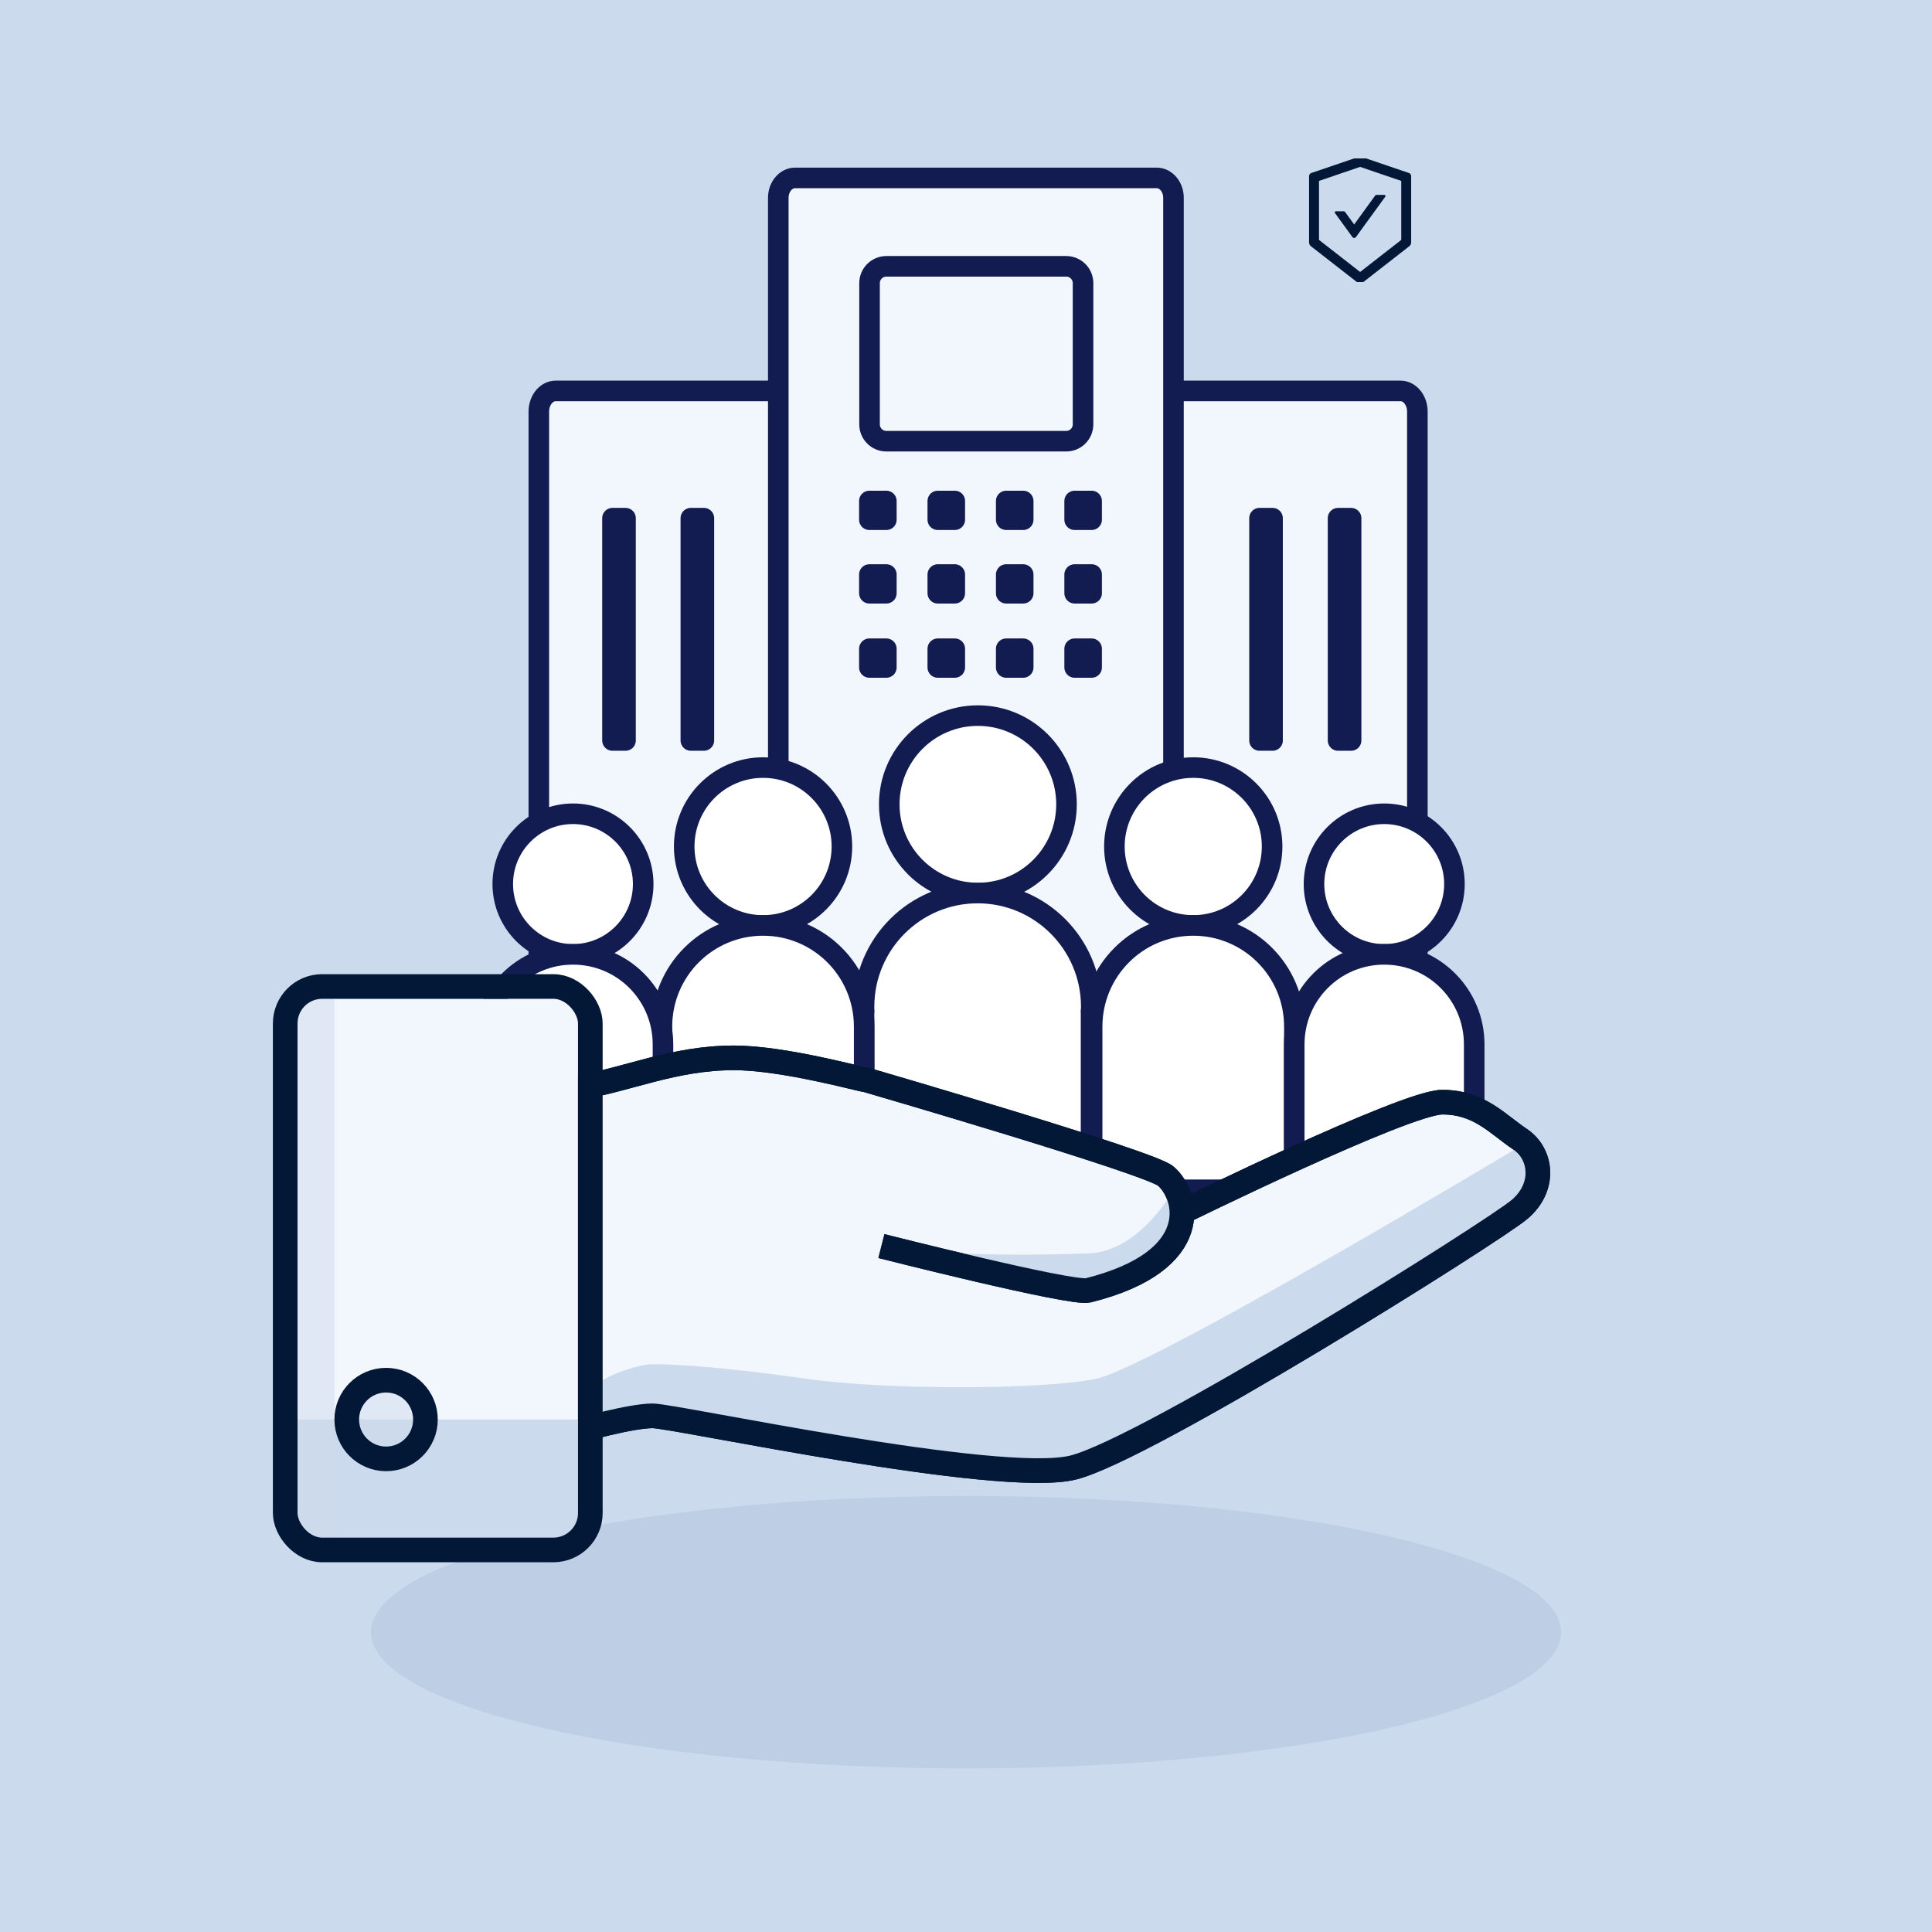 <svg width="500" height="500" viewBox="0 0 500 500" fill="none" xmlns="http://www.w3.org/2000/svg">
<rect width="500" height="500" fill="#CCDAED"/>
<g clip-path="url(#clip0_2078_17513)">
<path d="M364.674 44.789L352.539 40.653C352.392 40.603 352.196 40.578 351.999 40.578C351.803 40.578 351.607 40.603 351.46 40.653L339.324 44.789C339.028 44.889 338.785 45.231 338.785 45.546V62.774C338.785 63.089 338.989 63.503 339.235 63.699L351.546 73.292C351.671 73.389 351.832 73.439 351.996 73.439C352.16 73.439 352.324 73.389 352.446 73.292L364.757 63.699C365.003 63.507 365.207 63.092 365.207 62.774V45.546C365.214 45.231 364.971 44.892 364.674 44.789ZM362.642 62.089L351.999 70.382L341.357 62.089V46.817L351.999 43.189L362.642 46.817V62.089ZM348.149 54.91C348.042 54.764 347.871 54.674 347.685 54.674H345.714C345.482 54.674 345.346 54.939 345.482 55.128L349.996 61.342C350.049 61.415 350.119 61.475 350.2 61.516C350.28 61.557 350.37 61.578 350.46 61.578C350.551 61.578 350.64 61.557 350.721 61.516C350.801 61.475 350.871 61.415 350.924 61.342L358.517 50.889C358.653 50.699 358.517 50.435 358.285 50.435H356.314C356.132 50.435 355.957 50.524 355.849 50.671L350.46 58.092L348.149 54.91Z" fill="#021836"/>
</g>
<path d="M250 387.159C164.948 387.159 96 402.938 96 422.404C96 441.869 164.948 457.65 250 457.65C335.052 457.65 404 441.869 404 422.404C404 402.938 335.052 387.159 250 387.159Z" fill="#B1C3DE" fill-opacity="0.5"/>
<g clip-path="url(#clip1_2078_17513)">
<path d="M362.504 276.068H143.801C141.403 276.068 139.448 273.662 139.448 270.709V106.532C139.448 103.579 141.403 101.172 143.801 101.172H362.46C364.858 101.172 366.813 103.579 366.813 106.532V270.709C366.857 273.662 364.903 276.068 362.504 276.068Z" fill="#F2F6FD" stroke="#121C50" stroke-width="5.323" stroke-miterlimit="10" stroke-linecap="round" stroke-linejoin="round"/>
<path d="M299.343 279.11H205.776C203.377 279.11 201.422 276.799 201.422 273.964V51.188C201.422 48.353 203.377 46.042 205.776 46.042H299.343C301.743 46.042 303.697 48.353 303.697 51.188V273.964C303.742 276.799 301.787 279.11 299.343 279.11Z" fill="#F2F6FD" stroke="#121C50" stroke-width="5.323" stroke-miterlimit="10" stroke-linecap="round" stroke-linejoin="round"/>
<path d="M275.943 114.183H229.387C226.99 114.183 225.037 112.227 225.037 109.826V73.279C225.037 70.878 226.99 68.921 229.387 68.921H275.943C278.34 68.921 280.292 70.878 280.292 73.279V109.826C280.292 112.227 278.34 114.183 275.943 114.183Z" fill="#F2F6FD" stroke="#121C50" stroke-width="5.323" stroke-miterlimit="10" stroke-linecap="round" stroke-linejoin="round"/>
<path d="M229.386 129.656H224.992V134.502H229.386V129.656Z" fill="#121C50" stroke="#121C50" stroke-width="5.323" stroke-miterlimit="10" stroke-linecap="round" stroke-linejoin="round"/>
<path d="M247.095 129.656H242.701V134.502H247.095V129.656Z" fill="#121C50" stroke="#121C50" stroke-width="5.323" stroke-miterlimit="10" stroke-linecap="round" stroke-linejoin="round"/>
<path d="M264.803 129.656H260.409V134.502H264.803V129.656Z" fill="#121C50" stroke="#121C50" stroke-width="5.323" stroke-miterlimit="10" stroke-linecap="round" stroke-linejoin="round"/>
<path d="M282.511 129.656H278.117V134.502H282.511V129.656Z" fill="#121C50" stroke="#121C50" stroke-width="5.323" stroke-miterlimit="10" stroke-linecap="round" stroke-linejoin="round"/>
<path d="M229.386 148.686H224.992V153.532H229.386V148.686Z" fill="#121C50" stroke="#121C50" stroke-width="5.323" stroke-miterlimit="10" stroke-linecap="round" stroke-linejoin="round"/>
<path d="M247.095 148.686H242.701V153.532H247.095V148.686Z" fill="#121C50" stroke="#121C50" stroke-width="5.323" stroke-miterlimit="10" stroke-linecap="round" stroke-linejoin="round"/>
<path d="M264.803 148.686H260.409V153.532H264.803V148.686Z" fill="#121C50" stroke="#121C50" stroke-width="5.323" stroke-miterlimit="10" stroke-linecap="round" stroke-linejoin="round"/>
<path d="M282.511 148.686H278.117V153.532H282.511V148.686Z" fill="#121C50" stroke="#121C50" stroke-width="5.323" stroke-miterlimit="10" stroke-linecap="round" stroke-linejoin="round"/>
<path d="M229.386 167.893H224.992V172.739H229.386V167.893Z" fill="#121C50" stroke="#121C50" stroke-width="5.323" stroke-miterlimit="10" stroke-linecap="round" stroke-linejoin="round"/>
<path d="M247.095 167.893H242.701V172.739H247.095V167.893Z" fill="#121C50" stroke="#121C50" stroke-width="5.323" stroke-miterlimit="10" stroke-linecap="round" stroke-linejoin="round"/>
<path d="M264.803 167.893H260.409V172.739H264.803V167.893Z" fill="#121C50" stroke="#121C50" stroke-width="5.323" stroke-miterlimit="10" stroke-linecap="round" stroke-linejoin="round"/>
<path d="M282.511 167.893H278.117V172.739H282.511V167.893Z" fill="#121C50" stroke="#121C50" stroke-width="5.323" stroke-miterlimit="10" stroke-linecap="round" stroke-linejoin="round"/>
<path d="M161.882 134.102H158.509V191.636H161.882V134.102Z" fill="#121C50" stroke="#121C50" stroke-width="5.323" stroke-miterlimit="10" stroke-linecap="round" stroke-linejoin="round"/>
<path d="M182.164 134.102H178.791V191.636H182.164V134.102Z" fill="#121C50" stroke="#121C50" stroke-width="5.323" stroke-miterlimit="10" stroke-linecap="round" stroke-linejoin="round"/>
<path d="M329.334 134.102H325.961V191.636H329.334V134.102Z" fill="#121C50" stroke="#121C50" stroke-width="5.323" stroke-miterlimit="10" stroke-linecap="round" stroke-linejoin="round"/>
<path d="M349.661 134.102H346.288V191.636H349.661V134.102Z" fill="#121C50" stroke="#121C50" stroke-width="5.323" stroke-miterlimit="10" stroke-linecap="round" stroke-linejoin="round"/>
</g>
<path d="M253.076 231.116C265.743 231.116 276.012 220.837 276.012 208.157C276.012 195.477 265.743 185.198 253.076 185.198C240.408 185.198 230.14 195.477 230.14 208.157C230.14 220.837 240.408 231.116 253.076 231.116Z" fill="white" stroke="#121C50" stroke-width="5.323" stroke-miterlimit="10" stroke-linecap="round" stroke-linejoin="round"/>
<path d="M282.423 260.551C282.423 244.303 269.249 231.116 253.017 231.116C236.786 231.116 223.612 244.303 223.612 260.551C223.612 260.952 223.612 261.354 223.667 261.756C223.669 261.772 223.656 261.787 223.64 261.787C223.625 261.787 223.612 261.799 223.612 261.814V301.916C223.612 305.276 226.336 308 229.696 308H276.28C279.64 308 282.364 305.276 282.364 301.916V261.813C282.364 261.799 282.352 261.787 282.338 261.787C282.321 261.787 282.309 261.771 282.313 261.755C282.423 261.3 282.423 260.953 282.423 260.551Z" fill="white" stroke="#121C50" stroke-width="5.323" stroke-miterlimit="10" stroke-linecap="round" stroke-linejoin="round"/>
<path d="M308.812 239.503C320.083 239.503 329.22 230.357 329.22 219.075C329.22 207.793 320.083 198.648 308.812 198.648C297.542 198.648 288.405 207.793 288.405 219.075C288.405 230.357 297.542 239.503 308.812 239.503Z" fill="white" stroke="#121C50" stroke-width="5.323" stroke-miterlimit="10" stroke-linecap="round" stroke-linejoin="round"/>
<path d="M334.983 265.7C334.983 251.218 323.279 239.503 308.812 239.503C294.345 239.503 282.642 251.218 282.642 265.7C282.642 266.053 282.642 266.407 282.642 266.76V301.826C282.642 305.186 285.365 307.91 288.725 307.91H328.899C332.259 307.91 334.983 305.186 334.983 301.826V266.76C334.983 266.407 334.983 266.053 334.983 265.7Z" fill="white" stroke="#121C50" stroke-width="5.323" stroke-miterlimit="10" stroke-linecap="round" stroke-linejoin="round"/>
<path d="M197.478 239.503C208.749 239.503 217.886 230.357 217.886 219.075C217.886 207.793 208.749 198.648 197.478 198.648C186.208 198.648 177.071 207.793 177.071 219.075C177.071 230.357 186.208 239.503 197.478 239.503Z" fill="white" stroke="#121C50" stroke-width="5.323" stroke-miterlimit="10" stroke-linecap="round" stroke-linejoin="round"/>
<path d="M223.649 265.7C223.649 251.218 211.945 239.503 197.478 239.503C183.011 239.503 171.308 251.218 171.308 265.7C171.308 266.053 171.308 266.407 171.308 266.76V301.826C171.308 305.186 174.031 307.91 177.391 307.91H217.565C220.925 307.91 223.649 305.186 223.649 301.826V266.76C223.649 266.407 223.649 266.053 223.649 265.7Z" fill="white" stroke="#121C50" stroke-width="5.323" stroke-miterlimit="10" stroke-linecap="round" stroke-linejoin="round"/>
<path d="M148.289 246.984C158.325 246.984 166.461 238.84 166.461 228.794C166.461 218.747 158.325 210.603 148.289 210.603C138.252 210.603 130.116 218.747 130.116 228.794C130.116 238.84 138.252 246.984 148.289 246.984Z" fill="white" stroke="#121C50" stroke-width="5.323" stroke-miterlimit="10" stroke-linecap="round" stroke-linejoin="round"/>
<path d="M171.578 270.297C171.578 257.404 161.168 246.984 148.289 246.984C135.409 246.984 125 257.404 125 270.297C125 270.591 125 270.944 125 271.238V301.772C125 305.132 127.724 307.855 131.083 307.855H165.494C168.854 307.855 171.578 305.132 171.578 301.772V271.238C171.578 270.944 171.578 270.65 171.578 270.297Z" fill="white" stroke="#121C50" stroke-width="5.323" stroke-miterlimit="10" stroke-linecap="round" stroke-linejoin="round"/>
<path d="M358.235 246.984C368.271 246.984 376.407 238.84 376.407 228.794C376.407 218.747 368.271 210.603 358.235 210.603C348.199 210.603 340.062 218.747 340.062 228.794C340.062 238.84 348.199 246.984 358.235 246.984Z" fill="white" stroke="#121C50" stroke-width="5.323" stroke-miterlimit="10" stroke-linecap="round" stroke-linejoin="round"/>
<path d="M381.523 270.297C381.523 257.404 371.114 246.984 358.234 246.984C345.355 246.984 334.945 257.404 334.945 270.297C334.945 270.591 334.945 270.944 334.945 271.238V301.772C334.945 305.132 337.669 307.855 341.029 307.855H375.44C378.799 307.855 381.523 305.132 381.523 301.772V271.238C381.523 270.944 381.523 270.65 381.523 270.297Z" fill="white" stroke="#121C50" stroke-width="5.323" stroke-miterlimit="10" stroke-linecap="round" stroke-linejoin="round"/>
<path d="M168.894 366.416C163.164 366.416 149.793 370.237 149.793 370.237V281.415C162.209 279.505 174.241 273.774 189.906 273.774C202.96 273.774 223.191 279.505 224.289 279.505C224.289 279.505 297.372 300.771 301.65 304.337C303.781 306.113 305.781 309.606 305.879 313.687C311.072 311.144 364.199 285.235 373.281 285.235C382.832 285.235 387.607 290.965 393.337 294.786C399.068 298.606 400.023 307.202 393.337 312.932C386.652 318.663 296.875 375.012 277.773 379.788C258.672 384.563 174.625 366.416 168.894 366.416Z" fill="#F2F6FD"/>
<path d="M305.47 313.887C305.47 313.887 363.73 285.235 373.281 285.235C382.832 285.235 387.607 290.965 393.337 294.786C399.068 298.606 400.023 307.202 393.337 312.932C386.652 318.663 296.875 375.012 277.773 379.788C258.672 384.563 174.625 366.416 168.894 366.416C163.164 366.416 149.793 370.237 149.793 370.237V281.415C162.209 279.505 174.241 273.774 189.906 273.774C202.96 273.774 223.191 279.505 224.289 279.505C224.289 279.505 297.372 300.771 301.65 304.337C307.381 309.112 312.156 326.303 281.594 333.944C277.396 334.993 228.109 322.483 228.109 322.483" stroke="#021836" stroke-width="6.378"/>
<path d="M168.894 366.416C163.164 366.416 149.793 370.237 149.793 370.237C149.793 370.237 148.439 364.232 152.658 359.731C156.475 355.658 165.719 353.045 168.894 353.045C175.58 353.045 188.951 354.001 209.007 356.866C229.064 359.731 269.177 359.731 283.503 356.866C297.829 354.001 393.337 296.696 393.337 296.696C399.068 300.516 400.023 307.202 393.337 312.932C386.652 318.663 296.874 375.012 277.773 379.788C258.671 384.563 174.625 366.416 168.894 366.416Z" fill="#CCDAED"/>
<path d="M281.594 324.393C236.705 325.921 229.064 321.528 229.064 321.528V324.393L281.594 334.899C281.594 334.899 297.274 332.076 301.65 324.393C304.81 318.845 303.56 308.157 303.56 308.157C303.56 308.157 294.965 323.938 281.594 324.393Z" fill="#CCDAED"/>
<path d="M305.47 313.887C305.47 313.887 363.73 285.235 373.281 285.235C382.832 285.235 387.607 290.965 393.337 294.786C399.068 298.606 400.023 307.202 393.337 312.932C386.652 318.663 296.875 375.012 277.773 379.788C258.672 384.563 174.625 366.416 168.894 366.416C163.164 366.416 149.793 370.237 149.793 370.237V281.415C162.209 279.505 174.241 273.774 189.906 273.774C202.96 273.774 223.191 279.505 224.289 279.505C224.289 279.505 297.372 300.771 301.65 304.337C307.381 309.112 312.156 326.303 281.594 333.944C277.396 334.993 228.109 322.483 228.109 322.483" stroke="#021836" stroke-width="6.378"/>
<rect x="77.001" y="258.493" width="72.586" height="139.441" fill="#F2F6FD"/>
<rect x="77" y="367.372" width="72.586" height="30.562" fill="#CCDAED"/>
<rect opacity="0.5" x="77" y="397.934" width="139.441" height="9.551" transform="rotate(-90 77 397.934)" fill="#CCDAED"/>
<rect x="73.812" y="255.304" width="78.964" height="145.82" rx="9.568" stroke="#021836" stroke-width="6.378"/>
<circle cx="99.921" cy="367.372" r="10.182" fill="#CCDAED" fill-opacity="0.5" stroke="#021836" stroke-width="6.378"/>
<defs>
<clipPath id="clip0_2078_17513">
<rect width="32" height="32" fill="white" transform="translate(336 41)"/>
</clipPath>
<clipPath id="clip1_2078_17513">
<rect width="233.448" height="233.068" fill="white" transform="translate(136.406 43)"/>
</clipPath>
</defs>
</svg>
